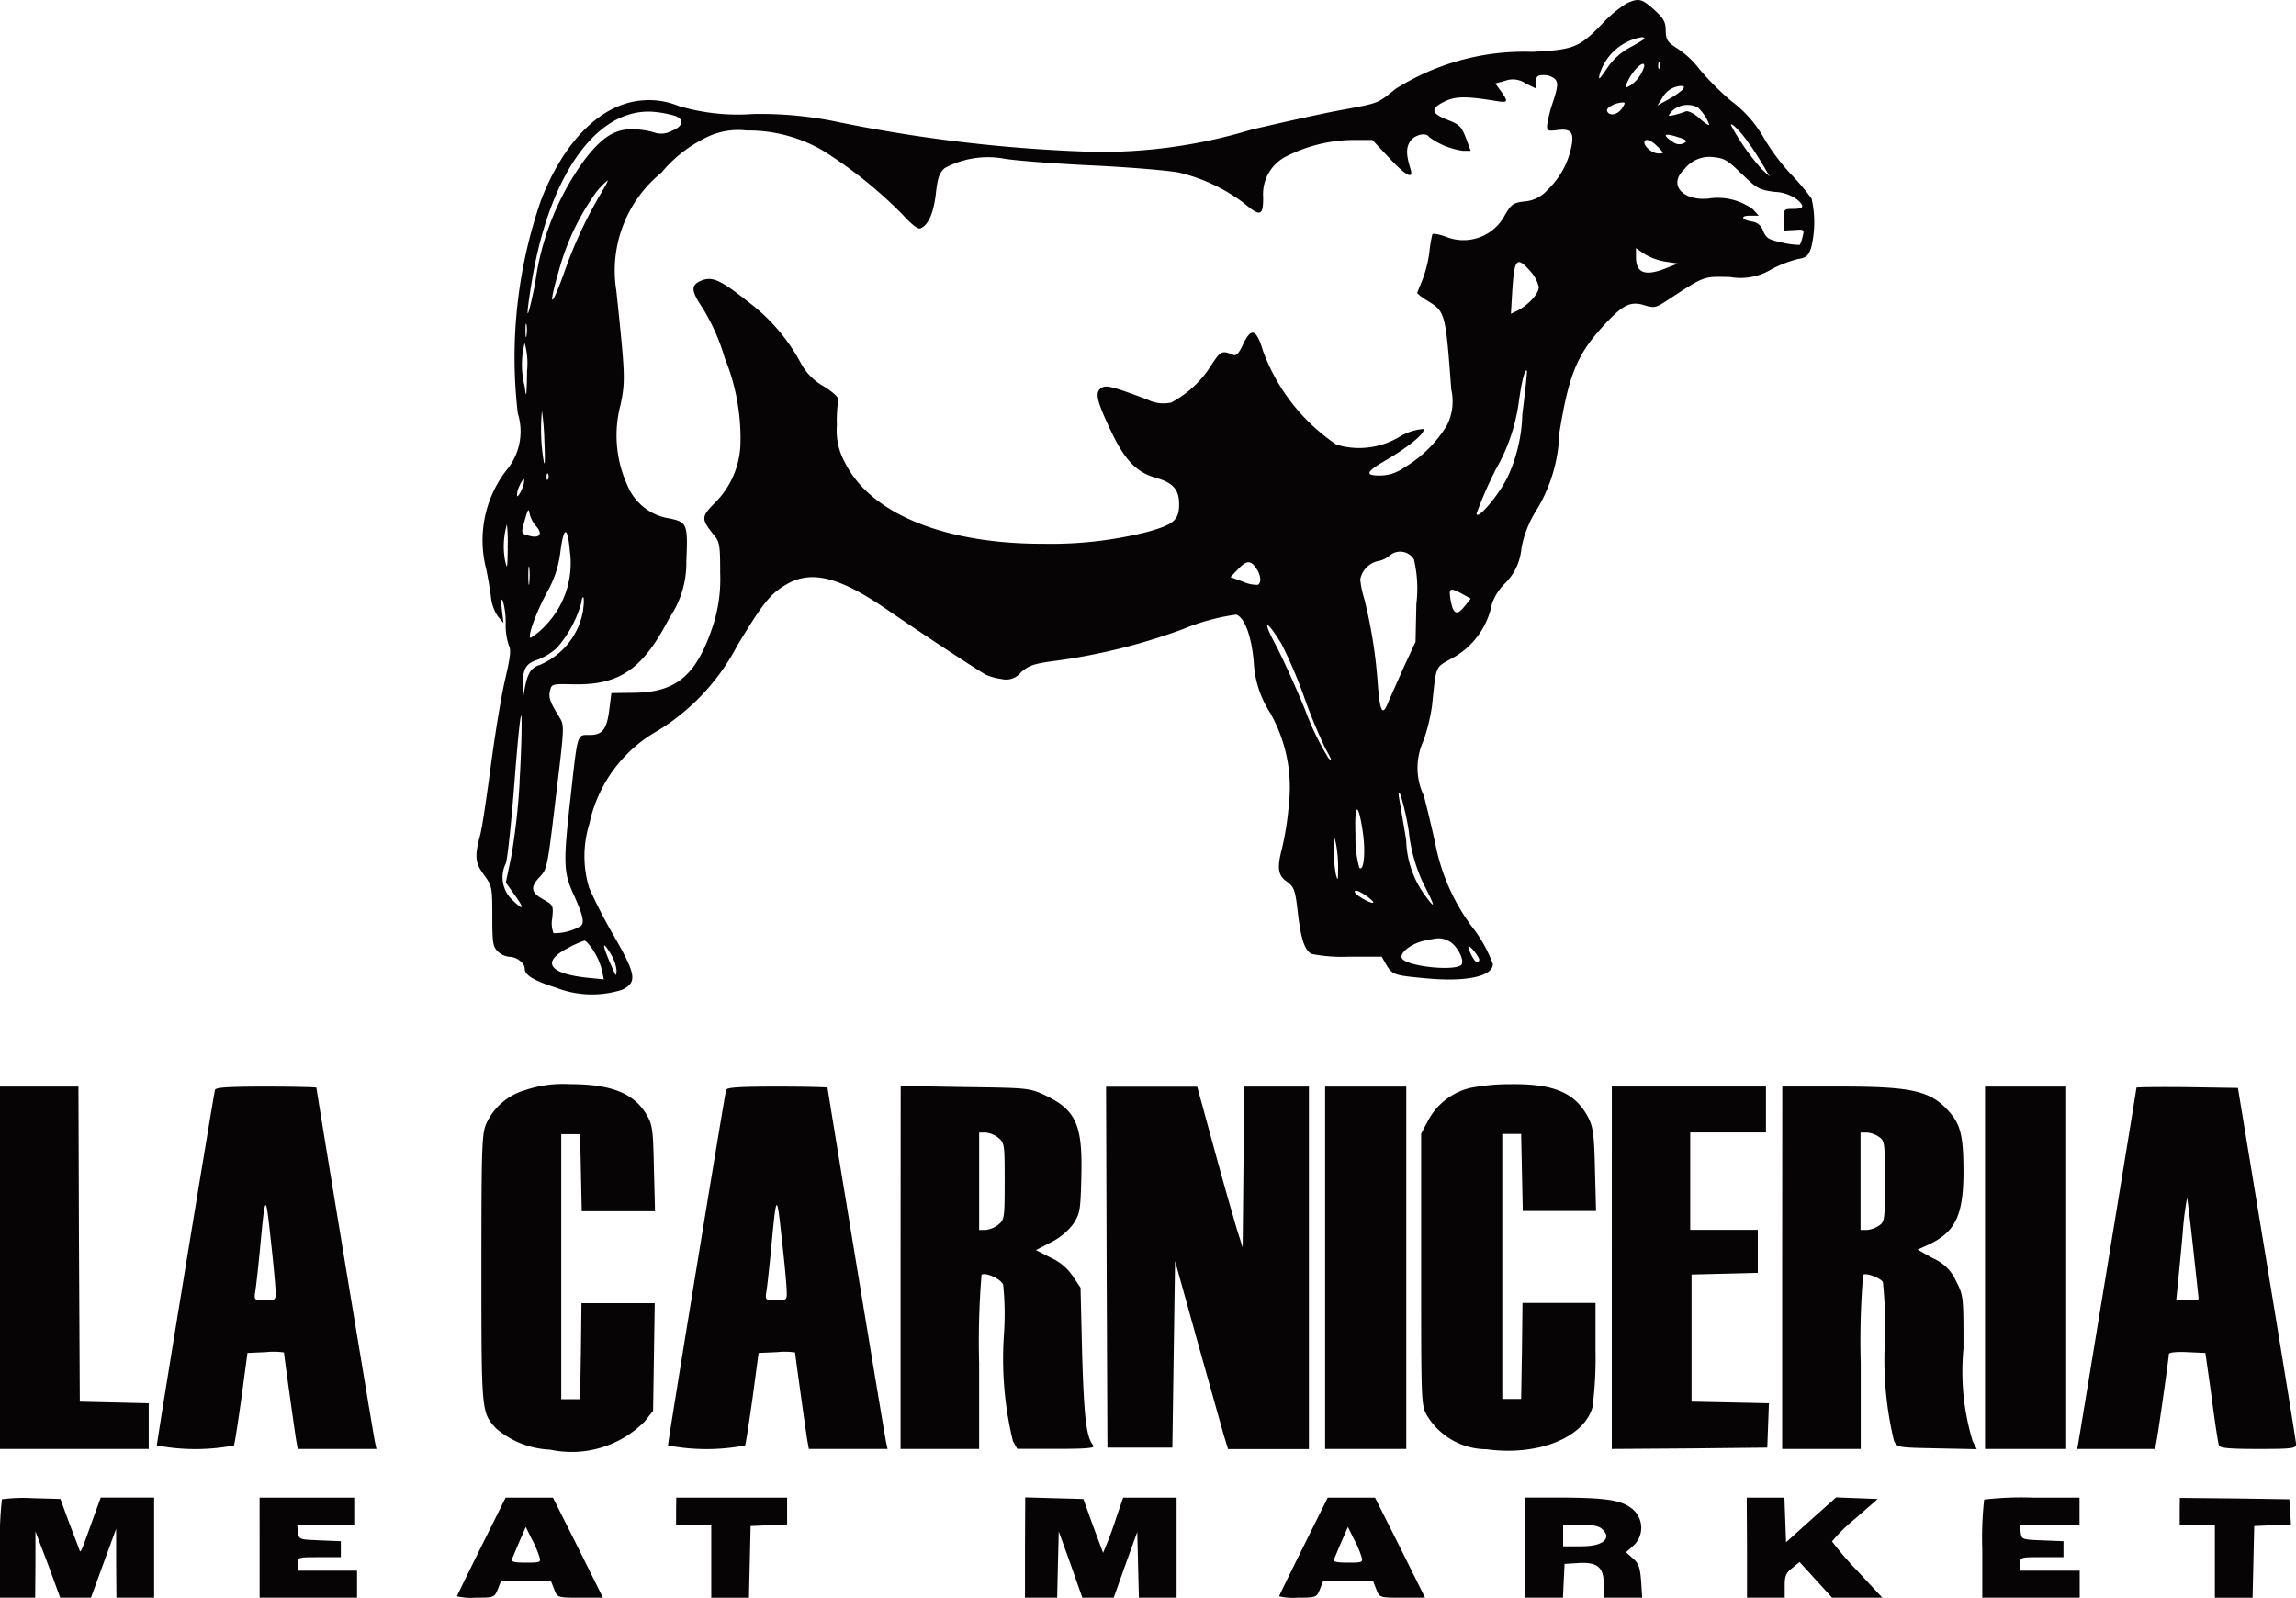 <svg xmlns="http://www.w3.org/2000/svg" width="73.064" height="50.844" viewBox="0 0 73.064 50.844">
  <g id="LCMM" transform="translate(-731.931 -106.674)">
    <path id="Trazado_553" data-name="Trazado 553" d="M783.7,106.777a3.871,3.871,0,0,0-.775.646c-.74.766-.912.835-2.238.9a7.668,7.668,0,0,0-4.345,1.179c-.6.482-.508.447-1.808.688-.542.1-1.8.379-2.788.611a16.431,16.431,0,0,1-5,.706,47.773,47.773,0,0,1-8.089-.938,11.979,11.979,0,0,0-2.754-.267,6.622,6.622,0,0,1-2.384-.258,2.452,2.452,0,0,0-1.179-.172c-1.282.112-2.47,1.291-3.2,3.193a15.285,15.285,0,0,0-.731,6.764,1.917,1.917,0,0,1-.361,1.807,3.645,3.645,0,0,0-.646,3.141c.06.284.129.7.155.921a1.329,1.329,0,0,0,.224.6l.172.2-.052-.43c-.034-.3-.017-.379.035-.258a2.463,2.463,0,0,1,.086.714,2.1,2.1,0,0,0,.1.689c.077.12.052.37-.121,1.1-.12.517-.318,1.73-.447,2.7s-.275,1.98-.344,2.238c-.181.68-.164.878.129,1.274.249.344.258.387.258,1.308,0,.834.017.964.172,1.118a.635.635,0,0,0,.379.173c.224,0,.482.2.482.378,0,.207.292.379.989.6a3.146,3.146,0,0,0,2.109.069c.49-.241.447-.482-.276-1.739a16.453,16.453,0,0,1-.774-1.506,3.48,3.48,0,0,1,.009-2.039,4.455,4.455,0,0,1,2.177-2.961,6.945,6.945,0,0,0,2.521-2.694c.835-1.385,1.059-1.66,1.575-1.962.775-.456,1.652-.249,3.133.758,1.308.9,3.012,2.013,3.21,2.117a1.841,1.841,0,0,0,.5.137.6.6,0,0,0,.619-.215c.259-.224.414-.275,1.136-.37a19.031,19.031,0,0,0,4.011-1,6.866,6.866,0,0,1,1.7-.465c.266.086.49.689.559,1.506a3.271,3.271,0,0,0,.516,1.61,4.791,4.791,0,0,1,.6,2.934,9.517,9.517,0,0,1-.215,1.386c-.164.619-.129.86.137,1.05.25.18.284.266.37,1.041.1.826.216,1.162.439,1.274a5.041,5.041,0,0,0,1.188.086H775.9l.146.258c.2.318.232.335,1.265.43,1.274.121,2.126-.06,2.126-.456a4.377,4.377,0,0,0-.568-1.059,6.472,6.472,0,0,1-1.248-2.693c-.095-.456-.267-1.171-.379-1.6a2.059,2.059,0,0,1-.008-1.764,5.914,5.914,0,0,0,.266-1.093c.138-1.308.095-1.213.6-1.5a2.5,2.5,0,0,0,1.308-1.756,1.744,1.744,0,0,1,.422-.654,1.774,1.774,0,0,0,.516-1.11,3.427,3.427,0,0,1,.473-1.205,4.967,4.967,0,0,0,.732-2.453c.31-1.91.576-2.538,1.471-3.494.56-.6.8-.714,1.231-.585.318.1.37.086.749-.163,1.2-.784,1.118-.749,1.988-.732a1.888,1.888,0,0,0,1.333-.258,3.92,3.92,0,0,1,.835-.318c.25-.035.319-.1.405-.345a3.372,3.372,0,0,0,.017-1.575,7.4,7.4,0,0,0-.671-.791,6.867,6.867,0,0,1-.852-1.145,3.767,3.767,0,0,0-1.024-1.162,8.551,8.551,0,0,1-1.016-1.015,2.856,2.856,0,0,0-.68-.646c-.353-.223-.387-.284-.4-.585,0-.275-.06-.387-.361-.662C784.177,106.631,784.083,106.605,783.7,106.777Zm.172,1.369a2.02,2.02,0,0,0-.8.7c-.258.379-.284.4-.232.173a1.7,1.7,0,0,1,1.334-1.162C784.341,107.87,784.272,107.922,783.868,108.146Zm.877.68c-.025.068-.051.043-.051-.052s.017-.146.043-.112A.174.174,0,0,1,784.745,108.826Zm-.49-.061a1.136,1.136,0,0,1-.405.6c-.223.146-.241.12-.1-.155C783.919,108.877,784.255,108.576,784.255,108.765Zm-2.831.439c.086.112.077.233-.078.715a4.19,4.19,0,0,0-.189.757c0,.163.043.172.327.138.439-.061.551.077.439.568a2.6,2.6,0,0,1-.749,1.333,1.073,1.073,0,0,1-.74.37c-.353.043-.413.087-.611.422a1.489,1.489,0,0,1-1.885.7c-.215-.077-.4-.112-.43-.077a4.219,4.219,0,0,0-.095.568,3.829,3.829,0,0,1-.223.886c-.087.215-.164.4-.164.422a1.891,1.891,0,0,0,.344.249c.551.345.56.388.74,2.815a1.687,1.687,0,0,1-.137,1.136,3.931,3.931,0,0,1-1.369,1.351,1.309,1.309,0,0,1-.766.249c-.5,0-.447-.12.241-.516.7-.413,1.24-.861,1.136-.964a1.765,1.765,0,0,0-.757.25,2.492,2.492,0,0,1-2,.249,6.152,6.152,0,0,1-2.34-2.986c-.215-.714-.379-.757-.646-.181-.12.258-.206.353-.3.31-.353-.146-.4-.129-.671.284a3.4,3.4,0,0,1-1.3,1.231,1.143,1.143,0,0,1-.774-.1c-1.136-.422-1.308-.465-1.455-.361-.206.137-.155.387.3,1.351s.834,1.342,1.463,1.514c.525.155.714.37.714.835,0,.5-.172.645-1.007.878a12.519,12.519,0,0,1-3.3.378c-3.15.009-5.516-.955-6.325-2.581a2.114,2.114,0,0,1-.259-1.188,4.857,4.857,0,0,1,.043-.809c.026-.069-.146-.232-.456-.43a1.827,1.827,0,0,1-.748-.766,5.925,5.925,0,0,0-1.653-1.919c-.869-.689-1.136-.818-1.48-.689-.361.147-.361.31.026.887a6.546,6.546,0,0,1,.7,1.583,6.753,6.753,0,0,1,.5,2.728,2.757,2.757,0,0,1-.817,1.885c-.439.447-.439.508-.018,1.033.173.206.19.327.19,1.205a4.815,4.815,0,0,1-.2,1.574c-.525,1.653-1.171,2.221-2.556,2.229l-.706.009-.06.473c-.077.671-.215.861-.628.861s-.379-.1-.611,1.979c-.233,2.057-.224,2.375.069,3.038.327.714.387.964.249,1.067a1.684,1.684,0,0,1-.86.224.852.852,0,0,1-.043-.465c.043-.422.034-.43-.284-.611-.388-.215-.422-.387-.121-.706.25-.266.25-.258.551-2.805.241-1.979.241-2.031.086-2.281-.31-.5-.353-.636-.3-.852s.069-.215.766-.2c1.454.025,2.194-.491,3.029-2.109a3.1,3.1,0,0,0,.542-1.807c.052-1.179.026-1.239-.516-1.36a1.726,1.726,0,0,1-1.36-1.058,3.816,3.816,0,0,1-.215-2.574c.155-.757.146-.929-.138-3.631a4.008,4.008,0,0,1,1.437-3.744,4.232,4.232,0,0,1,1.308-1.058,2.3,2.3,0,0,1,1.4-.284,4.724,4.724,0,0,1,2.409.628,13.978,13.978,0,0,1,2.53,2.022c.319.345.508.5.594.465.25-.1.422-.49.491-1.11.06-.516.111-.654.284-.809a2.9,2.9,0,0,1,1.884-.3c.25.051,1.506.155,2.78.215s2.539.172,2.8.232a5.555,5.555,0,0,1,2.048.964c.534.448.62.422.62-.181a1.348,1.348,0,0,1,.68-1.273,4.8,4.8,0,0,1,2.194-.551h.6l.525.559c.534.577.8.723.689.362-.138-.448-.146-.671-.009-.878s.508-.3.6-.138a2.356,2.356,0,0,0,1.075.439h.25l-.155-.413c-.138-.361-.2-.422-.594-.576-.525-.207-.542-.362-.051-.594.335-.155.679-.155,1.618,0,.37.06.387.026.146-.31l-.181-.25.319-.086a.707.707,0,0,1,.645.086l.336.164v-.215c0-.181.043-.215.249-.215A.533.533,0,0,1,781.424,109.2Zm4.053.319a2.617,2.617,0,0,1-.448.309l-.361.2.146-.223a.724.724,0,0,1,.594-.4C785.529,109.411,785.546,109.437,785.477,109.523Zm-1.928.593c-.146.216-.421.267-.482.087-.034-.1.25-.259.491-.267C783.653,109.927,783.653,109.962,783.549,110.116Zm2.393-.034a1.409,1.409,0,0,1,.378.559c0,.043-.137-.043-.309-.2s-.362-.249-.439-.223a3.136,3.136,0,0,1-.353.112c-.233.051-.233.051-.069-.138A.727.727,0,0,1,785.942,110.082Zm-32.539.275c.31.121.267.336-.1.482a.684.684,0,0,1-.576.043,2.569,2.569,0,0,0-.706-.094c-.542,0-.938.258-1.48.955a8.566,8.566,0,0,0-1.584,3.95c-.275,1.351-.327,1.239-.086-.189.585-3.382,2.117-5.448,3.907-5.267A3.452,3.452,0,0,1,753.4,110.357Zm34.2.9c.129.189.327.5.438.688l.2.345-.232-.215a7.037,7.037,0,0,1-1-1.42C787.009,110.538,787.362,110.9,787.6,111.261Zm-2.229-.207c.232.087.258.112.137.181a.326.326,0,0,1-.361-.051C784.8,110.951,784.9,110.891,785.374,111.054Zm-.689.293c.2.215.2.215.017.215s-.447-.206-.447-.353S784.487,111.132,784.685,111.347Zm2.668.861c.473.464.542.507,1.041.576a1.284,1.284,0,0,1,.74.258c.233.216.19.284-.172.284-.266,0-.275.018-.275.345v.344l.336-.017c.318-.026.327-.018.266.215a1.107,1.107,0,0,1-.086.258,2.47,2.47,0,0,1-.542-.069c-.447-.094-.525-.138-.628-.378a.421.421,0,0,0-.336-.293c-.344-.052-.413-.189-.086-.189h.284l-.189-.207a1.91,1.91,0,0,0-1.429-.336c-.834.069-1.265-.464-.748-.938a1.008,1.008,0,0,1,.955-.378C786.8,111.709,786.931,111.786,787.353,112.208Zm-36.274.576a13.9,13.9,0,0,0-1.213,2.608c-.413,1.144-.5,1.084-.155-.1a7.7,7.7,0,0,1,1.2-2.513,2.658,2.658,0,0,1,.353-.361C751.286,112.423,751.2,112.586,751.079,112.784ZM784.926,115l.4.06-.37.147c-.672.266-.964.163-.964-.353v-.284l.258.18A1.854,1.854,0,0,0,784.926,115Zm-4.294.31a1.1,1.1,0,0,1,.267.5c0,.206-.327.568-.68.749l-.207.1.043-.732C780.124,114.893,780.193,114.815,780.632,115.306Zm-31.945,2.039c-.017.112-.034.043-.034-.146s.008-.275.034-.2A1.167,1.167,0,0,1,748.687,117.345Zm.017,1.162c-.017.818-.026.869-.077.456a2.768,2.768,0,0,1,0-1.377A2.364,2.364,0,0,1,748.7,118.507Zm31.67,1.36a5.04,5.04,0,0,1-.465,1.979c-.284.585-.99,1.412-.99,1.162a12.964,12.964,0,0,1,.611-1.4,5.893,5.893,0,0,0,.723-2.074c.1-.74.2-1.127.267-1.067C780.537,118.481,780.468,119.118,780.374,119.867Zm-31.119.86c.026.62.017.827-.026.6a6.15,6.15,0,0,1-.052-1.584A8.565,8.565,0,0,1,749.255,120.727Zm.12,1.179c-.025.069-.051.043-.051-.051s.017-.146.043-.112A.173.173,0,0,1,749.375,121.906Zm-.834.327c-.061.147-.129.241-.155.224a.617.617,0,0,1,.069-.31c.06-.146.129-.241.155-.223A.626.626,0,0,1,748.541,122.233Zm.447,1.179c.215.233.129.388-.172.319-.318-.078-.31-.069-.181-.525.095-.336.121-.37.147-.2A.9.9,0,0,0,748.988,123.412Zm-.9.689c-.009.671-.018.714-.087.4a2.521,2.521,0,0,1,.061-1.145A4.975,4.975,0,0,1,748.085,124.1Zm1.987.181a2.856,2.856,0,0,1-.757,2.263,2.3,2.3,0,0,1-.5.422c-.12,0,.181-.835.534-1.472a3.385,3.385,0,0,0,.413-1.274C749.875,123.387,750,123.4,750.072,124.282Zm26.851.189a4.077,4.077,0,0,1,.077,1.42l-.026,1.205-.4.86c-.207.474-.431.964-.482,1.093-.173.422-.25.267-.319-.6a15.438,15.438,0,0,0-.43-2.72,3.149,3.149,0,0,1-.129-.619.739.739,0,0,1,.611-.594.8.8,0,0,0,.344-.181A.511.511,0,0,1,776.923,124.471Zm-28.15.749c-.017.137-.034.026-.034-.233s.017-.37.034-.241A2.213,2.213,0,0,1,748.773,125.22Zm23.124-.474c.155.216.181.465.06.534a1.056,1.056,0,0,1-.473-.1l-.4-.146.232-.241C771.6,124.5,771.725,124.5,771.9,124.746Zm6.566.827.267.146-.207.258c-.241.3-.361.232-.438-.241C778.033,125.383,778.067,125.366,778.463,125.573Zm-27.977.507a2.3,2.3,0,0,1-1.377,1.747c-.31.1-.413.293-.517.947-.017.12-.026.043-.034-.172,0-.637.077-.8.456-.93a1.982,1.982,0,0,0,.637-.387,3.651,3.651,0,0,0,.783-1.463c0-.077.026-.146.052-.146S750.52,125.857,750.486,126.08Zm22.22,1.076a14.872,14.872,0,0,1,.714,1.67,16.709,16.709,0,0,0,.689,1.669c.2.353.223.43.094.3a8.714,8.714,0,0,1-.748-1.549c-.31-.757-.741-1.7-.956-2.1C772.086,126.373,772.233,126.382,772.706,127.156Zm-24.243,4.415a20.882,20.882,0,0,1-.267,2.366l-.172.818.258.361c.345.474.328.56-.043.2a.991.991,0,0,1-.215-1.17c.052-.129.181-1.334.284-2.694.112-1.445.2-2.246.215-1.945C748.541,129.789,748.515,130.719,748.463,131.571Zm28.3,1.592a5.16,5.16,0,0,0,.473,1.652c.362.7.379.809.078.4a3.1,3.1,0,0,1-.637-1.816c-.1-.585-.2-1.179-.224-1.317-.034-.189-.017-.224.043-.12A8.374,8.374,0,0,1,776.768,133.163Zm-1.48-.086c.112.645.051,1.36-.1,1.205a3.584,3.584,0,0,1-.12-1.016C775.029,132.242,775.141,132.147,775.288,133.077Zm-.775,1.248c0,.37-.008.4-.069.172a4.313,4.313,0,0,1-.069-.775c0-.49.009-.5.078-.172A4.305,4.305,0,0,1,774.513,134.325Zm1.007.938c.095.069.138.137.1.137-.137,0-.576-.266-.576-.352S775.227,135.039,775.52,135.263Zm2.487,1.342c.241.086.516.551.448.74-.1.259-1.833.086-1.92-.2-.051-.163.319-.447.7-.533C777.714,136.511,777.758,136.511,778.007,136.6Zm-27.186.327a2.066,2.066,0,0,1,.267.611l.06.293-.525-.052c-1.222-.129-1.471-.5-.628-.938a3.2,3.2,0,0,1,.534-.241C750.572,136.6,750.7,136.752,750.821,136.932Zm.56.121a1.2,1.2,0,0,1,.172.5c-.009.2-.018.189-.138-.086C751.079,136.717,751.071,136.545,751.381,137.053Zm27.624.163a.076.076,0,0,1-.068.078c-.078,0-.276-.379-.276-.5C778.67,136.709,779.005,137.122,779.005,137.216Z" fill="#070405" fill-rule="evenodd"/>
    <path id="Trazado_554" data-name="Trazado 554" d="M748.644,141.364a1.951,1.951,0,0,0-1.231,1.05c-.146.319-.163.663-.163,4.613,0,4.613,0,4.587.464,5.1a2.821,2.821,0,0,0,1.722.679,3.266,3.266,0,0,0,3.012-.9l.266-.336.026-1.712.026-1.713h-2.332l-.017,1.523-.026,1.532h-.6v-8.434h.6l.026,1.222.026,1.231h2.332l-.035-1.36c-.026-1.222-.043-1.385-.223-1.695-.405-.7-1.128-.99-2.462-.99A3.758,3.758,0,0,0,748.644,141.364Z" fill="#070405" fill-rule="evenodd"/>
    <path id="Trazado_555" data-name="Trazado 555" d="M778.713,141.295a2.066,2.066,0,0,0-1.334,1.033l-.224.422v4.311c0,4.234,0,4.312.181,4.648a2.223,2.223,0,0,0,1.9,1.084c1.626.224,3.1-.362,3.373-1.343a12.443,12.443,0,0,0,.095-1.833v-1.48h-2.324l-.017,1.523-.026,1.532h-.6v-8.434h.6l.026,1.222.026,1.231h2.332l-.034-1.317c-.026-1.136-.061-1.351-.215-1.661-.414-.783-1.085-1.075-2.47-1.058A6.643,6.643,0,0,0,778.713,141.295Z" fill="#070405" fill-rule="evenodd"/>
    <path id="Trazado_556" data-name="Trazado 556" d="M731.931,147.018v5.766h4.733V151.33l-1.093-.026-1.1-.026-.026-5.017-.017-5.009h-2.5Z" fill="#070405" fill-rule="evenodd"/>
    <path id="Trazado_557" data-name="Trazado 557" d="M738.773,141.356c-.043.146-1.85,11.179-1.85,11.316a6.522,6.522,0,0,0,2.452,0c.026-.051.13-.74.241-1.523l.19-1.42.585-.026a2.375,2.375,0,0,1,.577.009c0,.069.344,2.53.387,2.788l.051.284h2.505l-.052-.241c-.052-.241-1.859-11.187-1.859-11.256,0-.017-.714-.035-1.592-.035C739.2,141.252,738.8,141.278,738.773,141.356Zm1.928,6.411c.008.275,0,.284-.336.284s-.353,0-.31-.284c.026-.146.086-.706.138-1.222.181-1.945.189-1.954.353-.43C740.632,146.872,740.7,147.621,740.7,147.767Z" fill="#070405" fill-rule="evenodd"/>
    <path id="Trazado_558" data-name="Trazado 558" d="M755.038,141.356c-.043.146-1.85,11.179-1.85,11.316a6.522,6.522,0,0,0,2.452,0c.026-.051.13-.74.241-1.523l.19-1.42.585-.026a2.375,2.375,0,0,1,.577.009c0,.069.344,2.53.387,2.788l.051.284h2.505l-.052-.241c-.052-.241-1.859-11.187-1.859-11.256,0-.017-.714-.035-1.592-.035C755.468,141.252,755.064,141.278,755.038,141.356Zm1.928,6.411c.008.275,0,.284-.336.284s-.353,0-.31-.284c.026-.146.086-.706.138-1.222.181-1.945.189-1.954.353-.43C756.9,146.872,756.966,147.621,756.966,147.767Z" fill="#070405" fill-rule="evenodd"/>
    <path id="Trazado_559" data-name="Trazado 559" d="M760.589,147.01v5.774h2.5v-2.745a26.18,26.18,0,0,1,.077-2.8c.138-.086.62.138.688.318a9.268,9.268,0,0,1,.026,1.567,11.1,11.1,0,0,0,.284,3.408l.138.249h1.248c1,0,1.239-.026,1.17-.112-.224-.266-.292-.9-.353-2.908l-.051-2.109-.241-.361a1.682,1.682,0,0,0-.706-.594l-.473-.241.482-.25a2,2,0,0,0,.714-.593c.207-.327.224-.422.25-1.506.043-1.653-.173-2.117-1.179-2.591-.474-.215-.525-.224-2.522-.249l-2.048-.035Zm3.107-4.131c.2.163.206.206.206,1.385s-.009,1.222-.206,1.386a.811.811,0,0,1-.4.164h-.206v-3.1h.206A.811.811,0,0,1,763.7,142.879Z" fill="#070405" fill-rule="evenodd"/>
    <path id="Trazado_560" data-name="Trazado 560" d="M767.147,146.993l.025,5.748h2.066l.043-2.969.043-2.969.714,2.565c.4,1.42.775,2.762.843,3l.13.421h2.573V141.252h-2.066l-.017,2.556-.026,2.565-.189-.6c-.1-.335-.43-1.48-.723-2.564l-.534-1.954h-2.9Z" fill="#070405" fill-rule="evenodd"/>
    <path id="Trazado_561" data-name="Trazado 561" d="M774.1,147.018v5.766h2.582V141.252H774.1Z" fill="#070405" fill-rule="evenodd"/>
    <path id="Trazado_562" data-name="Trazado 562" d="M783.222,147.018v5.766l2.478-.017,2.47-.026.026-.706.026-.706-1.231-.026-1.231-.026v-4.045l1.059-.026,1.05-.026v-1.368h-2.151v-3.1h2.41v-1.463h-4.905Z" fill="#070405" fill-rule="evenodd"/>
    <path id="Trazado_563" data-name="Trazado 563" d="M788.644,147.018v5.766h2.5v-2.745a25.278,25.278,0,0,1,.077-2.8c.1-.069.542.1.628.232a13.778,13.778,0,0,1,.069,1.8,11.053,11.053,0,0,0,.284,3.253c.1.215.112.215,1.368.241l1.266.026-.13-.258a7.627,7.627,0,0,1-.292-2.944c0-1.66,0-1.686-.233-2.142a1.4,1.4,0,0,0-.74-.732l-.49-.275.327-.147c.869-.4,1.127-.92,1.136-2.289,0-1.162-.086-1.532-.448-1.945-.593-.671-1.161-.809-3.485-.809h-1.833Zm3.081-4.165c.181.121.189.189.189,1.411s-.008,1.291-.189,1.412a.788.788,0,0,1-.387.138h-.2v-3.1h.2A.788.788,0,0,1,791.725,142.853Z" fill="#070405" fill-rule="evenodd"/>
    <path id="Trazado_564" data-name="Trazado 564" d="M795.1,147.018v5.766h2.582V141.252H795.1Z" fill="#070405" fill-rule="evenodd"/>
    <path id="Trazado_565" data-name="Trazado 565" d="M799.918,141.287c0,.051-1.782,10.912-1.842,11.256l-.043.241h2.478l.052-.284c.077-.43.387-2.642.387-2.736,0-.052.241-.078.577-.061l.585.026.2,1.42c.1.783.207,1.472.232,1.523.026.086.362.112,1.248.112,1.093,0,1.205-.017,1.205-.155,0-.077-.422-2.667-.929-5.74l-.921-5.594-1.618-.025C800.64,141.261,799.918,141.27,799.918,141.287Zm1.807,5.129c.094.861.172,1.583.172,1.6a1.019,1.019,0,0,1-.353.034h-.361l.051-.5c.026-.267.1-1.007.155-1.627a9.825,9.825,0,0,1,.138-1.118C801.544,144.824,801.63,145.547,801.725,146.416Z" fill="#070405" fill-rule="evenodd"/>
    <path id="Trazado_566" data-name="Trazado 566" d="M731.992,154.385a11.154,11.154,0,0,0-.061,1.6v1.531h1.119l.009-1.058v-1.05l.4,1.05.387,1.058h.981l.4-1.1.4-1.093v1.093l.009,1.1h1.2v-3.184h-1.7l-.241.663c-.37,1.041-.4,1.11-.431,1.015-.017-.051-.163-.438-.327-.86l-.284-.775-.895-.025A5.252,5.252,0,0,0,731.992,154.385Z" fill="#070405" fill-rule="evenodd"/>
    <path id="Trazado_567" data-name="Trazado 567" d="M740.193,155.925v1.592h3.1v-.86H741.4v-.215c0-.215.008-.215.688-.215h.689v-.508l-.663-.026c-.663-.026-.671-.026-.7-.267l-.026-.232h1.816v-.861h-3.012Z" fill="#070405" fill-rule="evenodd"/>
    <path id="Trazado_568" data-name="Trazado 568" d="M747.25,155.882c-.422.852-.775,1.567-.775,1.592a2,2,0,0,0,.594.043c.577,0,.594-.008.7-.258l.1-.258h1.6l.1.258c.1.258.112.258.827.258h.722l-.791-1.592-.8-1.592h-1.506Zm1.841.319c.061.189.043.2-.421.2-.362,0-.482-.026-.448-.112.026-.052.129-.31.241-.568l.2-.456.181.37A3.241,3.241,0,0,1,749.091,156.2Z" fill="#070405" fill-rule="evenodd"/>
    <path id="Trazado_569" data-name="Trazado 569" d="M753.446,154.764v.43h1.119v2.324h1.2l.026-1.145.026-1.136.585-.026.577-.026v-.852h-3.528Z" fill="#070405" fill-rule="evenodd"/>
    <path id="Trazado_570" data-name="Trazado 570" d="M764.548,155.925v1.592h1.024l.025-1.058.026-1.05.379,1.05.37,1.058h1l.37-1.041.379-1.05.026,1.05.026,1.041h1.2v-3.184h-1.7l-.2.577c-.1.327-.25.723-.318.886l-.121.293-.318-.852-.31-.861-.93-.025-.92-.026Z" fill="#070405" fill-rule="evenodd"/>
    <path id="Trazado_571" data-name="Trazado 571" d="M773.412,155.882c-.422.852-.775,1.567-.775,1.592a2,2,0,0,0,.594.043c.576,0,.594-.008.7-.258l.1-.258h1.6l.1.258c.1.258.112.258.826.258h.723l-.792-1.592-.8-1.592h-1.506Zm1.841.319c.06.189.043.2-.421.2-.362,0-.482-.026-.448-.112.026-.052.129-.31.241-.568l.2-.456.181.37A3.317,3.317,0,0,1,775.253,156.2Z" fill="#070405" fill-rule="evenodd"/>
    <path id="Trazado_572" data-name="Trazado 572" d="M780.468,155.925v1.592h1.2l.025-.542.026-.533.413-.026c.629-.043.835.129.835.671v.43h1.222l-.034-.533c-.035-.43-.078-.559-.259-.714l-.223-.2.206-.181a.776.776,0,0,0-.06-1.239c-.327-.241-.818-.31-2.16-.319h-1.188Zm2.444-.593a.4.4,0,0,1,.138.206c0,.224-.292.344-.826.344h-.551v-.688h.551C782.611,155.194,782.818,155.237,782.912,155.332Z" fill="#070405" fill-rule="evenodd"/>
    <path id="Trazado_573" data-name="Trazado 573" d="M787.525,155.925v1.592h1.2v-.378c0-.319.043-.413.241-.568l.232-.19.517.568.516.568h1.6l-.8-.86a10.376,10.376,0,0,1-.8-.93,5.168,5.168,0,0,1,.723-.714l.731-.637-.662-.025-.663-.026-.8.714-.792.714-.026-.714-.026-.706h-1.2Z" fill="#070405" fill-rule="evenodd"/>
    <path id="Trazado_574" data-name="Trazado 574" d="M795.072,154.394a11.138,11.138,0,0,0-.06,1.592v1.531h3.1v-.86h-1.893v-.215c0-.215.009-.215.689-.215h.688v-.508l-.663-.026c-.662-.026-.671-.026-.7-.267l-.026-.232h1.9v-.861h-1.488A10.281,10.281,0,0,0,795.072,154.394Z" fill="#070405" fill-rule="evenodd"/>
    <path id="Trazado_575" data-name="Trazado 575" d="M801.294,154.764v.43h1.119v2.324h1.2l.026-1.145.026-1.136.585-.026.585-.026-.026-.4-.026-.4-1.738-.026-1.747-.017Z" fill="#070405" fill-rule="evenodd"/>
  </g>
</svg>
